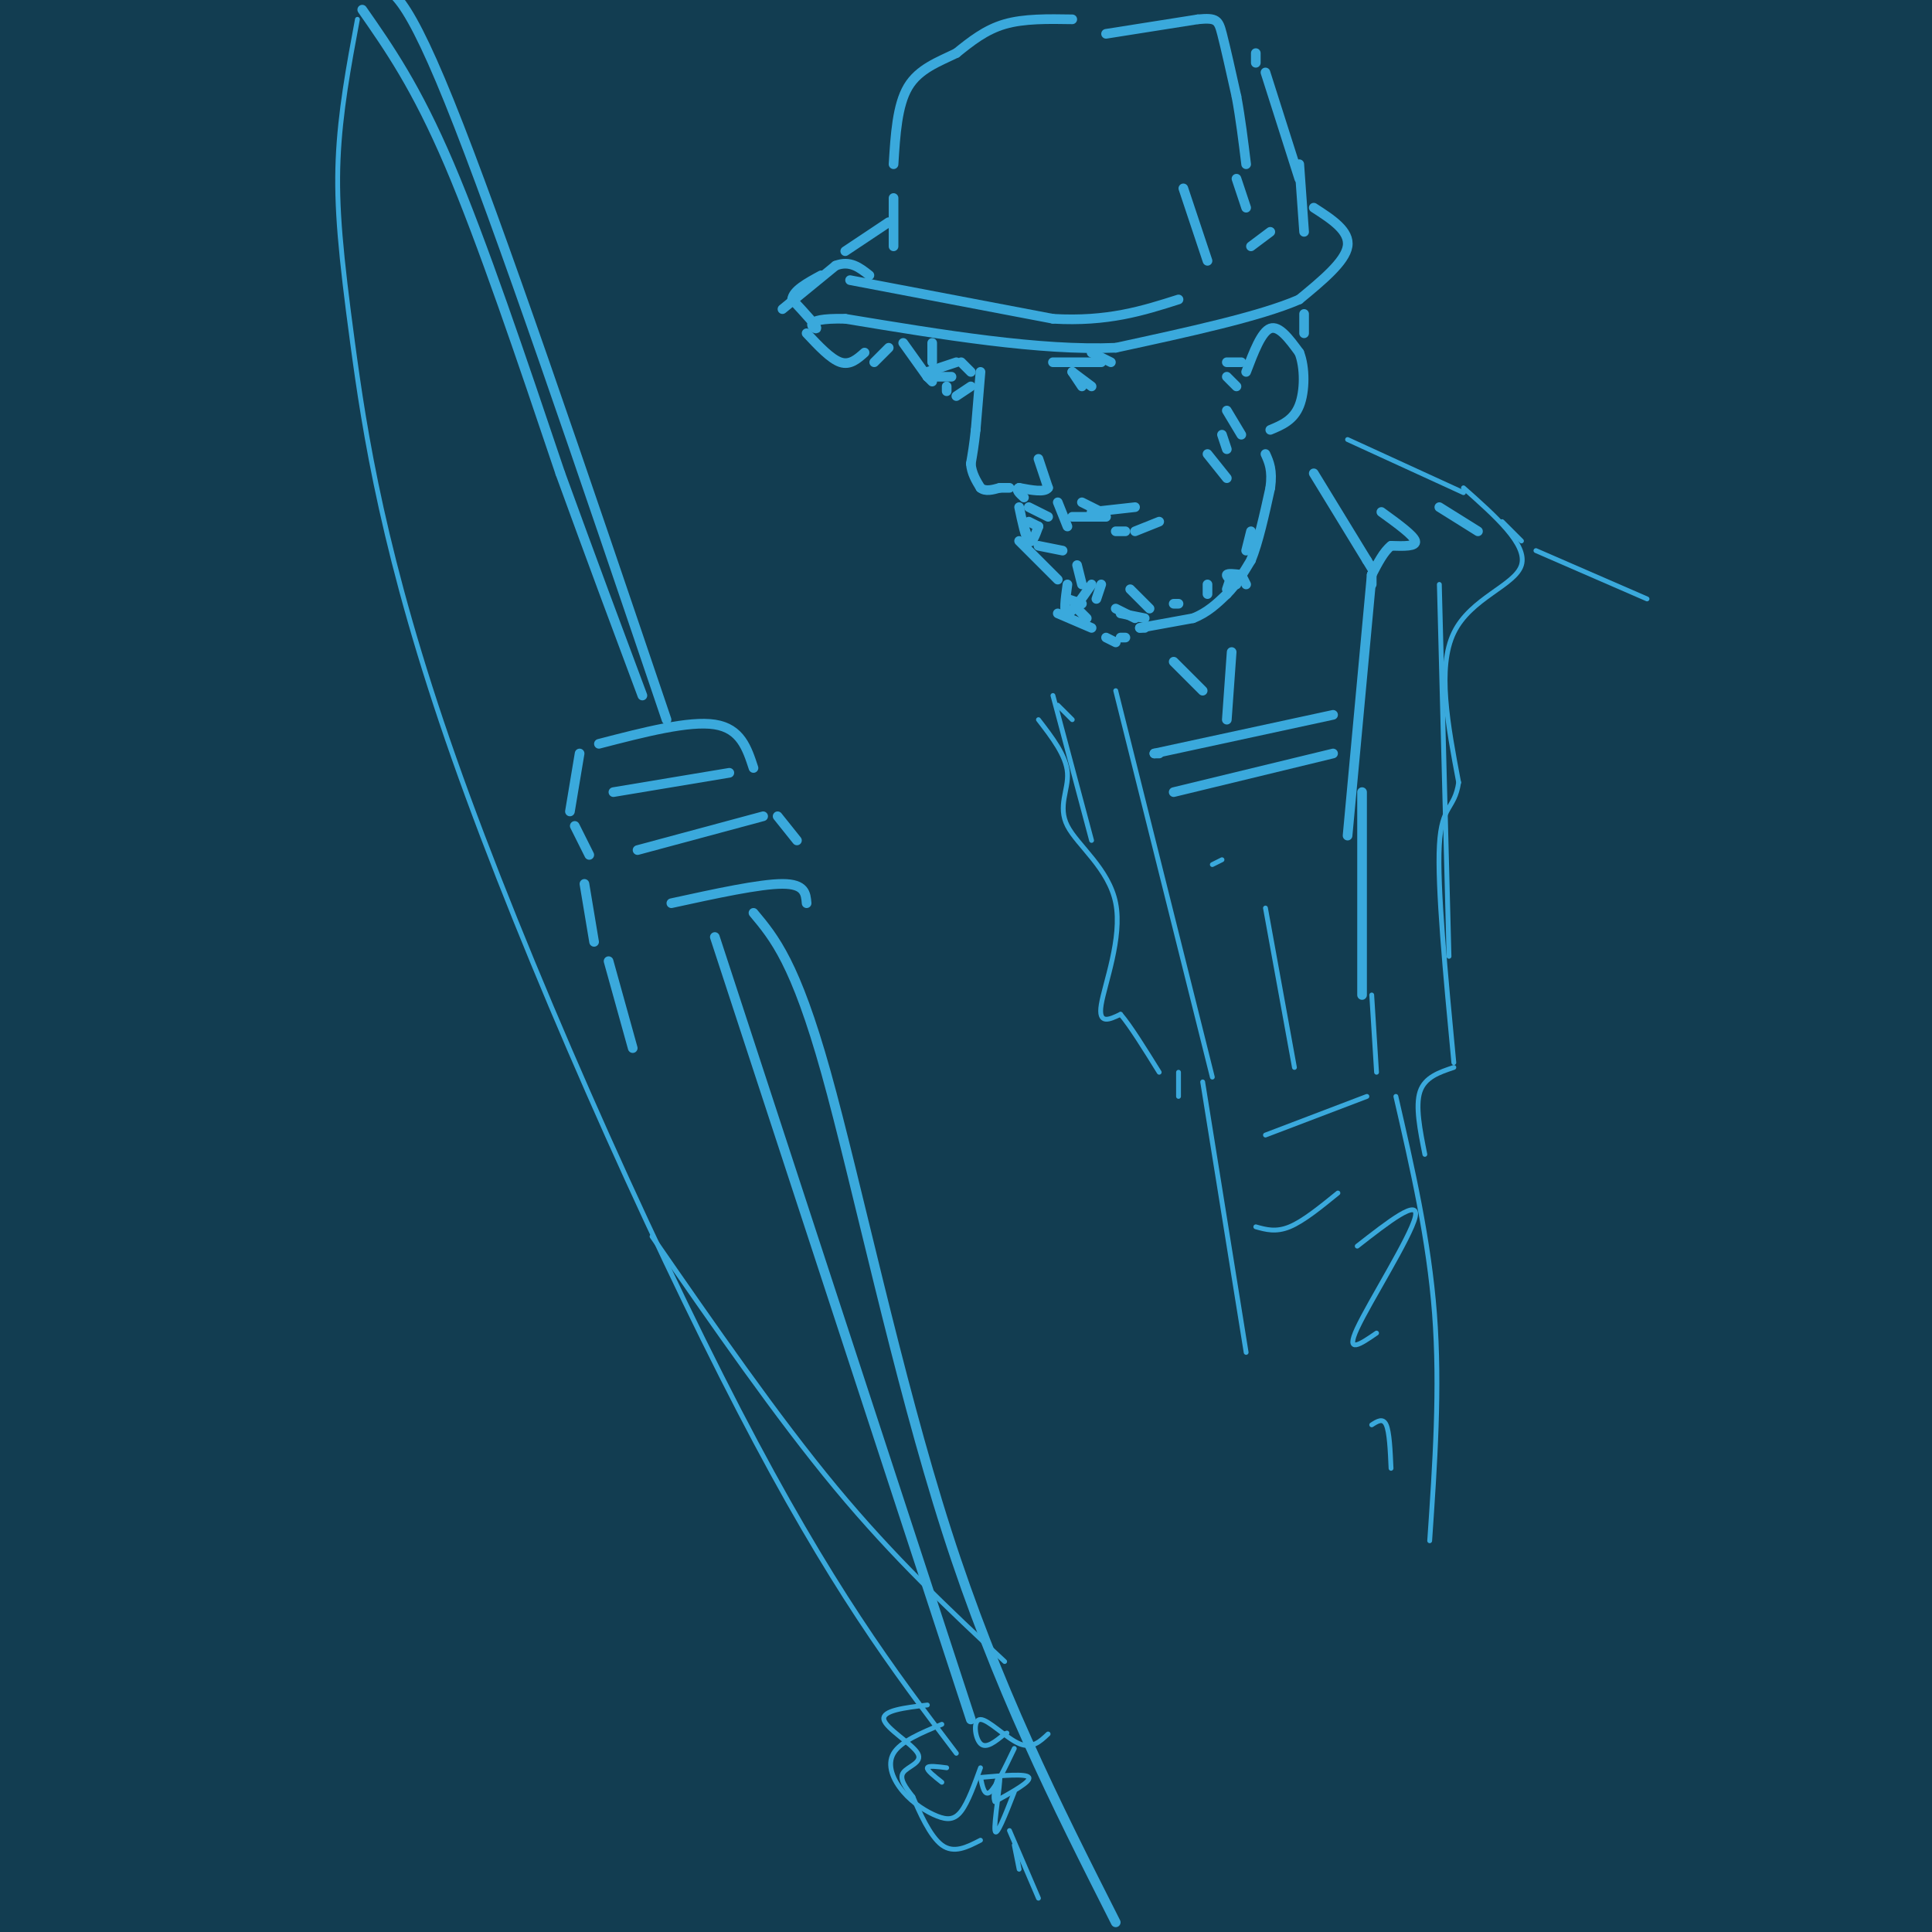 <svg viewBox='0 0 400 400' version='1.1' xmlns='http://www.w3.org/2000/svg' xmlns:xlink='http://www.w3.org/1999/xlink'><g fill='none' stroke='rgb(18,61,81)' stroke-width='1100' stroke-linecap='round' stroke-linejoin='round'><path d='M2,284c0.000,0.000 0.100,0.100 0.1,0.1'/></g>
<g fill='none' stroke='rgb(58,169,220)' stroke-width='2' stroke-linecap='round' stroke-linejoin='round'><path d='M222,4c-5.000,-0.083 -10.000,-0.167 -14,1c-4.000,1.167 -7.000,3.583 -10,6'/><path d='M198,11c-3.644,1.778 -7.756,3.222 -10,7c-2.244,3.778 -2.622,9.889 -3,16'/><path d='M229,7c0.000,0.000 19.000,-3.000 19,-3'/><path d='M248,4c3.933,-0.378 4.267,0.178 5,3c0.733,2.822 1.867,7.911 3,13'/><path d='M256,20c0.833,4.500 1.417,9.250 2,14'/><path d='M262,15c0.000,0.000 7.000,22.000 7,22'/><path d='M260,11c0.000,0.000 0.000,2.000 0,2'/><path d='M185,41c0.000,0.000 0.000,10.000 0,10'/><path d='M162,64c0.000,0.000 11.000,-9.000 11,-9'/><path d='M173,55c3.000,-1.167 5.000,0.417 7,2'/><path d='M184,46c0.000,0.000 -9.000,6.000 -9,6'/><path d='M176,58c0.000,0.000 42.000,8.000 42,8'/><path d='M218,66c11.333,0.667 18.667,-1.667 26,-4'/><path d='M256,37c0.000,0.000 2.000,6.000 2,6'/><path d='M269,34c0.000,0.000 1.000,14.000 1,14'/><path d='M272,43c3.750,2.417 7.500,4.833 7,8c-0.500,3.167 -5.250,7.083 -10,11'/><path d='M269,62c-8.000,3.500 -23.000,6.750 -38,10'/><path d='M231,72c-15.667,0.667 -35.833,-2.667 -56,-6'/><path d='M175,66c-9.822,-0.222 -6.378,2.222 -6,2c0.378,-0.222 -2.311,-3.111 -5,-6'/><path d='M164,62c0.167,-1.833 3.083,-3.417 6,-5'/><path d='M245,39c0.000,0.000 5.000,15.000 5,15'/><path d='M263,48c0.000,0.000 -4.000,3.000 -4,3'/><path d='M167,69c2.500,2.667 5.000,5.333 7,6c2.000,0.667 3.500,-0.667 5,-2'/><path d='M181,75c0.000,0.000 3.000,-3.000 3,-3'/><path d='M193,71c0.000,0.000 0.000,4.000 0,4'/><path d='M187,71c0.000,0.000 5.000,7.000 5,7'/><path d='M192,78c0.000,0.000 1.000,1.000 1,1'/><path d='M192,78c0.000,0.000 5.000,0.000 5,0'/><path d='M218,75c0.000,0.000 10.000,0.000 10,0'/><path d='M199,75c0.000,0.000 2.000,2.000 2,2'/><path d='M203,77c0.000,0.000 -1.000,12.000 -1,12'/><path d='M202,89c-0.333,3.167 -0.667,5.083 -1,7'/><path d='M201,96c0.167,2.000 1.083,3.500 2,5'/><path d='M203,101c1.000,0.833 2.500,0.417 4,0'/><path d='M207,101c1.000,0.000 1.500,0.000 2,0'/><path d='M215,95c0.000,0.000 2.000,6.000 2,6'/><path d='M217,101c-0.667,1.000 -3.333,0.500 -6,0'/><path d='M211,101c-0.833,0.333 0.083,1.167 1,2'/><path d='M196,81c0.000,0.000 0.000,-1.000 0,-1'/><path d='M192,77c0.000,0.000 6.000,-2.000 6,-2'/><path d='M226,73c0.000,0.000 4.000,2.000 4,2'/><path d='M222,77c0.000,0.000 2.000,3.000 2,3'/><path d='M222,77c0.000,0.000 4.000,3.000 4,3'/><path d='M198,82c0.000,0.000 3.000,-2.000 3,-2'/><path d='M213,108c0.000,0.000 2.000,1.000 2,1'/><path d='M213,105c0.000,0.000 4.000,2.000 4,2'/><path d='M219,104c0.000,0.000 2.000,5.000 2,5'/><path d='M211,105c0.667,3.167 1.333,6.333 2,7c0.667,0.667 1.333,-1.167 2,-3'/><path d='M224,104c0.000,0.000 4.000,2.000 4,2'/><path d='M222,107c0.000,0.000 7.000,0.000 7,0'/><path d='M226,106c0.000,0.000 9.000,-1.000 9,-1'/><path d='M212,109c0.000,0.000 1.000,3.000 1,3'/><path d='M215,113c0.000,0.000 5.000,1.000 5,1'/><path d='M211,112c0.000,0.000 8.000,8.000 8,8'/><path d='M223,117c0.000,0.000 1.000,4.000 1,4'/><path d='M221,121c-0.417,3.000 -0.833,6.000 0,6c0.833,0.000 2.917,-3.000 5,-6'/><path d='M228,121c0.000,0.000 -1.000,3.000 -1,3'/><path d='M221,124c0.000,0.000 3.000,1.000 3,1'/><path d='M223,126c0.000,0.000 2.000,2.000 2,2'/><path d='M219,127c0.000,0.000 7.000,3.000 7,3'/><path d='M254,75c0.000,0.000 3.000,0.000 3,0'/><path d='M254,78c0.000,0.000 2.000,2.000 2,2'/><path d='M254,85c0.000,0.000 3.000,5.000 3,5'/><path d='M253,90c0.000,0.000 1.000,3.000 1,3'/><path d='M250,94c0.000,0.000 4.000,5.000 4,5'/><path d='M258,77c1.583,-4.167 3.167,-8.333 5,-9c1.833,-0.667 3.917,2.167 6,5'/><path d='M269,73c1.200,3.000 1.200,8.000 0,11c-1.200,3.000 -3.600,4.000 -6,5'/><path d='M270,65c0.000,0.000 0.000,4.000 0,4'/><path d='M235,110c0.000,0.000 5.000,-2.000 5,-2'/><path d='M231,110c0.000,0.000 2.000,0.000 2,0'/><path d='M229,132c0.000,0.000 2.000,1.000 2,1'/><path d='M232,132c0.000,0.000 1.000,0.000 1,0'/><path d='M236,130c0.000,0.000 1.000,0.000 1,0'/><path d='M236,130c0.000,0.000 11.000,-2.000 11,-2'/><path d='M247,128c3.000,-1.167 5.000,-3.083 7,-5'/><path d='M254,123c2.000,-2.000 3.500,-4.500 5,-7'/><path d='M259,116c1.500,-3.667 2.750,-9.333 4,-15'/><path d='M263,101c0.500,-3.667 -0.250,-5.333 -1,-7'/><path d='M234,122c0.000,0.000 4.000,4.000 4,4'/><path d='M231,126c0.000,0.000 4.000,2.000 4,2'/><path d='M232,127c0.000,0.000 5.000,1.000 5,1'/><path d='M243,125c0.000,0.000 1.000,0.000 1,0'/><path d='M243,137c0.000,0.000 6.000,6.000 6,6'/><path d='M255,135c0.000,0.000 -1.000,14.000 -1,14'/><path d='M259,110c0.000,0.000 -1.000,4.000 -1,4'/><path d='M255,119c0.000,0.000 -1.000,3.000 -1,3'/><path d='M257,119c0.000,0.000 1.000,2.000 1,2'/><path d='M257,119c-1.417,-0.167 -2.833,-0.333 -3,0c-0.167,0.333 0.917,1.167 2,2'/><path d='M250,121c0.000,0.000 0.000,2.000 0,2'/><path d='M272,98c0.000,0.000 11.000,18.000 11,18'/><path d='M283,116c1.833,3.000 0.917,1.500 0,0'/><path d='M286,106c3.333,2.417 6.667,4.833 7,6c0.333,1.167 -2.333,1.083 -5,1'/><path d='M288,113c-1.500,1.167 -2.750,3.583 -4,6'/><path d='M284,119c0.000,0.000 0.000,2.000 0,2'/><path d='M284,119c0.000,0.000 -5.000,54.000 -5,54'/><path d='M298,105c0.000,0.000 8.000,5.000 8,5'/><path d='M239,156c0.000,0.000 1.000,0.000 1,0'/><path d='M239,156c0.000,0.000 37.000,-8.000 37,-8'/><path d='M243,164c0.000,0.000 33.000,-8.000 33,-8'/><path d='M282,164c0.000,0.000 0.000,42.000 0,42'/><path d='M124,154c9.333,-2.417 18.667,-4.833 24,-4c5.333,0.833 6.667,4.917 8,9'/><path d='M127,164c0.000,0.000 24.000,-4.000 24,-4'/><path d='M132,176c0.000,0.000 26.000,-7.000 26,-7'/><path d='M161,169c0.000,0.000 4.000,5.000 4,5'/><path d='M139,187c9.167,-2.000 18.333,-4.000 23,-4c4.667,0.000 4.833,2.000 5,4'/><path d='M120,156c0.000,0.000 -2.000,12.000 -2,12'/><path d='M119,171c0.000,0.000 3.000,6.000 3,6'/><path d='M121,183c0.000,0.000 2.000,12.000 2,12'/><path d='M126,199c0.000,0.000 5.000,18.000 5,18'/><path d='M148,194c0.000,0.000 53.000,162.000 53,162'/><path d='M156,189c4.333,5.178 8.667,10.356 15,33c6.333,22.644 14.667,62.756 25,95c10.333,32.244 22.667,56.622 35,81'/><path d='M138,149c-17.417,-51.417 -34.833,-102.833 -45,-128c-10.167,-25.167 -13.083,-24.083 -16,-23'/><path d='M75,2c5.583,8.000 11.167,16.000 18,32c6.833,16.000 14.917,40.000 23,64'/><path d='M116,98c6.667,18.333 11.833,32.167 17,46'/></g>
<g fill='none' stroke='rgb(58,169,220)' stroke-width='1' stroke-linecap='round' stroke-linejoin='round'><path d='M74,4c-1.793,9.596 -3.585,19.193 -4,29c-0.415,9.807 0.549,19.825 3,38c2.451,18.175 6.391,44.509 21,86c14.609,41.491 39.888,98.140 59,135c19.112,36.860 32.056,53.930 45,71'/><path d='M135,256c12.917,18.667 25.833,37.333 38,52c12.167,14.667 23.583,25.333 35,36'/><path d='M217,359c-1.661,1.571 -3.321,3.143 -6,2c-2.679,-1.143 -6.375,-5.000 -8,-5c-1.625,0.000 -1.179,3.857 0,5c1.179,1.143 3.089,-0.429 5,-2'/><path d='M208,359c0.833,-0.333 0.417,-0.167 0,0'/><path d='M210,362c-1.917,4.000 -3.833,8.000 -5,9c-1.167,1.000 -1.583,-1.000 -2,-3'/><path d='M203,368c4.750,-0.417 9.500,-0.833 10,0c0.500,0.833 -3.250,2.917 -7,5'/><path d='M206,373c-0.750,-1.107 0.875,-6.375 1,-5c0.125,1.375 -1.250,9.393 -1,11c0.250,1.607 2.125,-3.196 4,-8'/><path d='M196,366c-1.917,-0.250 -3.833,-0.500 -4,0c-0.167,0.500 1.417,1.750 3,3'/><path d='M203,366c-1.305,3.593 -2.609,7.187 -4,9c-1.391,1.813 -2.868,1.847 -5,1c-2.132,-0.847 -4.920,-2.574 -7,-5c-2.080,-2.426 -3.451,-5.550 -2,-8c1.451,-2.450 5.726,-4.225 10,-6'/><path d='M192,353c-4.696,0.565 -9.393,1.131 -9,3c0.393,1.869 5.875,5.042 7,7c1.125,1.958 -2.107,2.702 -3,4c-0.893,1.298 0.554,3.149 2,5'/><path d='M189,372c1.289,3.044 3.511,8.156 6,10c2.489,1.844 5.244,0.422 8,-1'/><path d='M210,382c0.000,0.000 1.000,5.000 1,5'/><path d='M209,379c0.000,0.000 6.000,14.000 6,14'/><path d='M298,121c0.000,0.000 2.000,77.000 2,77'/><path d='M279,91c0.000,0.000 24.000,11.000 24,11'/><path d='M311,108c0.000,0.000 4.000,4.000 4,4'/><path d='M231,143c0.000,0.000 20.000,80.000 20,80'/><path d='M222,149c0.000,0.000 -3.000,-3.000 -3,-3'/><path d='M218,144c0.000,0.000 8.000,30.000 8,30'/><path d='M284,206c0.000,0.000 1.000,16.000 1,16'/><path d='M303,101c6.644,5.889 13.289,11.778 12,16c-1.289,4.222 -10.511,6.778 -14,14c-3.489,7.222 -1.244,19.111 1,31'/><path d='M302,162c-0.867,5.711 -3.533,4.489 -4,13c-0.467,8.511 1.267,26.756 3,45'/><path d='M318,114c0.000,0.000 23.000,10.000 23,10'/><path d='M215,149c2.869,3.724 5.738,7.448 6,11c0.262,3.552 -2.085,6.931 0,11c2.085,4.069 8.600,8.826 10,16c1.400,7.174 -2.314,16.764 -3,21c-0.686,4.236 1.657,3.118 4,2'/><path d='M232,210c2.000,2.333 5.000,7.167 8,12'/><path d='M244,222c0.000,0.000 0.000,5.000 0,5'/><path d='M249,224c0.000,0.000 9.000,56.000 9,56'/><path d='M301,221c-3.000,1.000 -6.000,2.000 -7,5c-1.000,3.000 0.000,8.000 1,13'/><path d='M289,227c3.417,14.833 6.833,29.667 8,45c1.167,15.333 0.083,31.167 -1,47'/><path d='M251,179c0.000,0.000 2.000,-1.000 2,-1'/><path d='M262,188c0.000,0.000 6.000,33.000 6,33'/><path d='M260,254c2.083,0.583 4.167,1.167 7,0c2.833,-1.167 6.417,-4.083 10,-7'/><path d='M262,235c0.000,0.000 21.000,-8.000 21,-8'/><path d='M281,258c6.489,-5.067 12.978,-10.133 12,-6c-0.978,4.133 -9.422,17.467 -12,23c-2.578,5.533 0.711,3.267 4,1'/><path d='M284,295c1.167,-0.750 2.333,-1.500 3,0c0.667,1.500 0.833,5.250 1,9'/></g>
</svg>